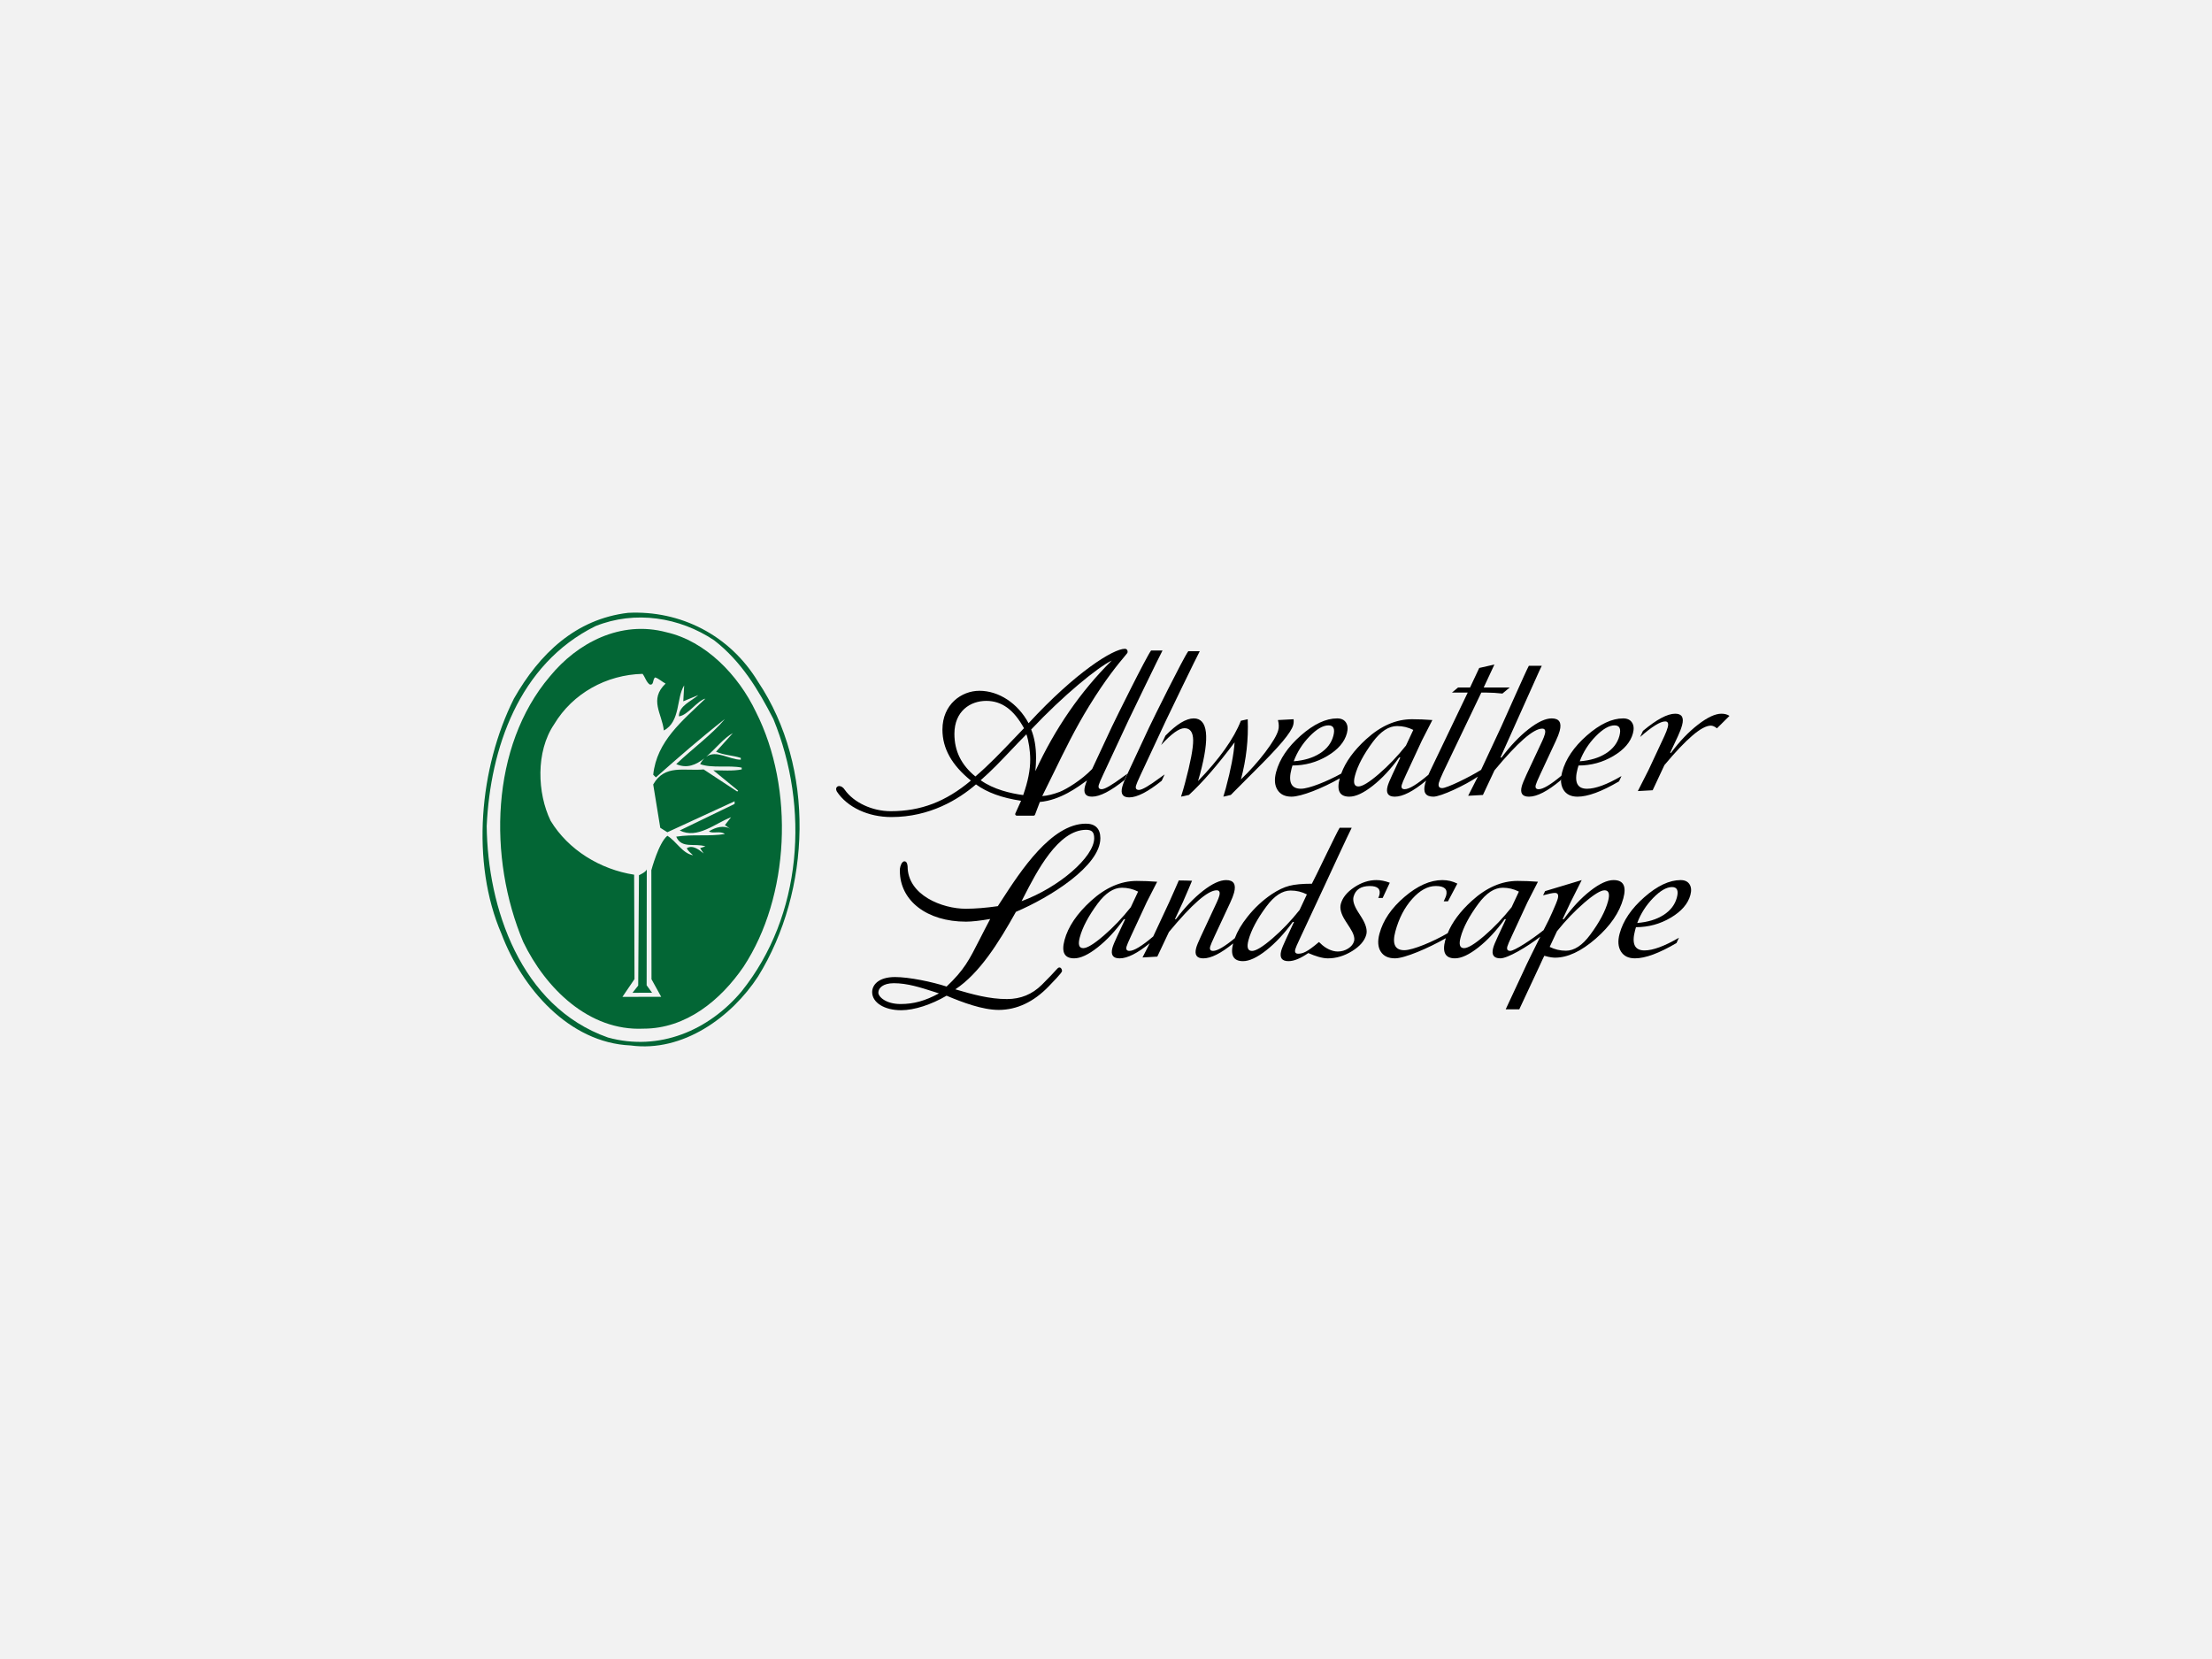 <?xml version="1.0" encoding="utf-8"?>
<!-- Generator: Adobe Illustrator 16.0.3, SVG Export Plug-In . SVG Version: 6.00 Build 0)  -->
<!DOCTYPE svg PUBLIC "-//W3C//DTD SVG 1.1//EN" "http://www.w3.org/Graphics/SVG/1.1/DTD/svg11.dtd">
<svg version="1.1" id="Layer_1" xmlns="http://www.w3.org/2000/svg" xmlns:xlink="http://www.w3.org/1999/xlink" x="0px" y="0px"
	 width="612px" height="459px" viewBox="0 0 612 459" enable-background="new 0 0 612 459" xml:space="preserve">
<rect x="0" fill="#F2F2F2" width="612" height="459"/>
<g>
	<g>
		<path fill="#036635" d="M209.742,188.642c-7.834-12.969-21.543-19.823-35.979-19.088c-14.443,1.712-24.483,11.252-31.582,23.743
			c-9.543,19.093-11.991,45.285-3.421,65.113c5.63,14.928,18.6,30.104,35.736,30.839c14.443,1.96,27.901-7.835,35.243-19.09
			C224.43,246.415,225.65,212.39,209.742,188.642z M205.15,274.317c-9.053,10.768-22.761,16.643-36.958,12.731
			c-24.232-8.566-33.291-35.988-33.536-58.503c0.981-21.298,8.813-44.797,30.11-55.323c11.015-4.404,23.252-2.446,32.797,3.916
			c7.583,5.875,12.237,13.707,16.402,21.787C224.002,223.402,222.039,253.268,205.15,274.317z"/>
		<path fill="#036635" d="M178.946,240.538c-0.249,0.783-2.165,1.612-2.165,1.612l-0.208,30.532l-1.579,1.996l5.42-0.013
			l-1.505-2.063L178.946,240.538z M209.141,196.966c-4.888-10.28-13.952-19.579-24.716-22.029
			c-12.732-3.428-24.725,2.938-32.314,12.238c-16.405,19.335-17.132,50.18-7.346,73.439c6.124,12.724,18.12,24.716,33.292,23.985
			c11.751,0,21.293-7.831,27.663-17.136C218.449,248.129,219.914,218.263,209.141,196.966z M204.954,209.695v0.491
			c-3.215,0-6.76-2.81-9.558-0.818c2.611-2.228,4.956-5.26,7.357-6.526l-4.643,5.135
			C200.308,208.961,202.753,208.961,204.954,209.695z M205.21,212.881c-2.457,0.486-5.397,0.242-7.845,0.242l6.863,5.628
			l-0.253,0.248l-9.294-6.119c-5.391,0.487-10.772-1.472-13.955,4.164l1.955,11.986l1.958,1.228l18.604-8.569v0.736l-15.18,7.346
			c4.902,2.446,9.792-1.961,14.204-3.672l-1.714,2.2c0.492,0.247,0.973,0.731,1.467,0.98c-1.714-0.98-3.913-0.491-5.874,0.735
			c0.981,0.736,3.181-0.242,4.407,0.736c-4.407,0.73-8.813,0-13.462,0.73c1.466,3.426,5.14,1.714,8.077,2.69l-1.47,0.489
			l0.984,1.472c-1.226-0.979-2.942-2.449-4.66-1.472c0.25,0.738,1.23,1.472,1.718,1.965c-2.935-0.493-4.651-3.922-7.1-5.389
			c-2.418,1.95-4.431,9.531-4.431,9.531l0.042,30.166l2.68,4.855l-10.725,0.023l3.343-4.923l-0.103-28.879
			c-9.409-1.472-18.218-6.855-23.113-14.932c-3.676-7.588-4.163-19.101,0.977-26.681c5.144-8.567,14.449-13.711,24.475-13.956
			c0.74,0.982,0.984,2.201,1.96,2.943c1.224,0.245,0.733-1.228,1.472-1.96c0.98,0.244,1.956,1.22,2.934,1.711
			c-4.644,4.403-0.978,8.323-0.486,12.971c4.652-2.445,3.425-9.055,5.627-12.476l-0.247,4.401l4.163-1.714
			c-1.955,1.714-5.38,2.939-5.38,5.876c2.446-0.245,5.139-4.403,7.339-4.896c-6.36,6.123-13.46,11.75-14.438,21.051l0.731,0.734
			c6.368-5.625,12.237-10.77,19.095-16.155c-3.425,4.163-8.813,8.081-13.464,12.483c2.982,1.319,5.511,0.208,7.825-1.638
			c-0.43,0.402-0.837,0.937-1.218,1.638c3.182,1.218,8.081,0.244,11.512,0.98v0.49H205.21z"/>
	</g>
	<g>
		<path d="M249.314,279.5c-4.629,0-7.998-2.102-8.012-5c0-1.919,1.646-4.164,6.312-4.182c3.926,0,10.375,1.353,14.281,2.633
			c4.869-4.607,6.235-7.315,9.202-13.158c0.818-1.603,1.729-3.4,2.864-5.537c-2.755,0.479-5.11,0.742-6.692,0.742
			c-10.787,0-18.278-5.768-18.299-14.028c-0.079-0.743,0.242-1.867,0.693-2.366c0.179-0.201,0.377-0.299,0.584-0.299
			c0.717,0,0.829,1.051,0.861,1.394c0.021,8.013,9.62,11.728,16.098,11.728c2.69-0.012,5.575-0.245,8.86-0.718
			c0.37-0.554,0.761-1.165,1.183-1.815c5.097-7.85,13.62-20.98,23.165-21.011c2.63,0,4.015,1.387,4.026,4.009
			c0.022,7.676-13.911,16.375-23.363,20.39c-4.783,8.579-10.115,17.057-16.765,21.439c4.807,1.404,9.377,2.692,14.297,2.692
			c3.815-0.015,6.936-1.298,9.626-3.936c2.226-2.199,3.291-3.386,3.864-4.022c0.543-0.602,0.703-0.784,1.021-0.784
			c0.456,0,0.71,0.546,0.71,0.927c0.007,0.221,0.007,0.508-3.634,4.254c-4.173,4.343-8.838,6.55-13.87,6.563
			c-4.499,0.003-10.044-2.082-14.432-3.933c-4.283,2.507-8.953,4.007-12.534,4.019C249.361,279.5,249.317,279.5,249.314,279.5z
			 M247.258,272.026c-2.939,0.013-4.247,1.32-4.244,2.613c0,1.127,2.065,3.149,6.162,3.149c3.638-0.009,6.757-0.869,10.605-2.945
			c-0.527-0.168-1.049-0.339-1.576-0.508c-3.535-1.13-7.184-2.31-10.887-2.31H247.258z M300.49,229.588
			c-7.765,0.025-13.68,11.6-17.218,18.518c-0.214,0.426-0.427,0.834-0.625,1.223c10.3-3.787,20.097-12.218,20.087-17.436
			c-0.006-1.657-0.636-2.305-2.234-2.305H300.49z"/>
		<path d="M357.792,200.611c0.136-0.492,0.174-1.038,0.108-1.621l-4.331,0.229c0.278,1.058,0.311,1.987,0.093,2.786
			c-0.369,1.374-1.559,3.393-3.558,6.049c-2.017,2.658-4.272,5.188-6.772,7.591c1.484-5.519,2.1-11.07,1.875-16.652l-1.89,0.418
			c-1.947,4.973-5.902,10.538-11.859,16.696l0.561-1.949c2.749-10.262,2.163-15.396-1.745-15.396c-2.107,0-4.722,1.591-7.83,4.771
			l-1.189,2.595c2.82-3.103,4.967-4.653,6.461-4.653c1.57,0,2.37,1.101,2.396,3.318c0.023,2.209-0.729,6.17-2.254,11.866
			c-0.332,1.247-0.701,2.5-1.099,3.756l2.185-0.476c3.652-3.348,7.869-8.196,12.634-14.555c-0.231,3.305-1.047,7.548-2.438,12.723
			l-0.674,2.308l2.059-0.476l4.858-4.883l1.398-1.392c3.634-3.599,6.312-6.419,8.034-8.461
			C356.526,203.159,357.521,201.631,357.792,200.611z"/>
		<path d="M449.096,198.761c-3.12,0-6.472,1.582-10.07,4.738c-3.592,3.16-5.868,6.531-6.825,10.112
			c-0.091,0.348-0.162,0.685-0.216,1.013c-2.969,2.479-5.072,3.73-6.271,3.73c-0.75,0-1.016-0.398-0.804-1.199
			c0.119-0.446,0.521-1.398,1.206-2.862l4.341-9.311c0.505-1.068,0.859-1.983,1.061-2.747c0.624-2.316-0.115-3.474-2.213-3.474
			c-1.712,0-3.847,0.994-6.391,2.973c-2.535,1.98-5.03,4.599-7.481,7.855h-0.305l10.727-23.903c0.244-0.512,0.478-1.01,0.712-1.484
			h-3.575c-0.63,1.056-7.114,15.715-7.668,16.908l-5.543,11.882c-3.308,2.074-9.499,5.057-10.748,5.057
			c-0.885,0-1.195-0.502-0.929-1.504c0.146-0.55,0.537-1.498,1.162-2.846l10.569-22.078h1.543c1.272,0,2.707,0.09,4.299,0.268
			l2.017-1.679h-7.195l2.962-6.353l-4.201,0.953l-2.537,5.4h-3.32l-1.694,1.411h4.368l-10.456,21.812
			c-0.151,0.32-0.288,0.625-0.411,0.917c-3.142,2.661-5.344,4.001-6.576,4.001c-0.755,0-1.021-0.398-0.806-1.198
			c0.109-0.433,0.517-1.386,1.201-2.863l4.376-9.424l2.89-5.649c-1.944-0.151-3.831-0.228-5.645-0.228
			c-4.402,0-8.624,1.836-12.657,5.514c-3.428,3.118-5.728,6.294-6.912,9.528c-3.923,2.172-8.955,4.191-11.149,4.191
			c-2.724,0-3.582-1.858-2.593-5.573l0.25-0.86c3.461,0,6.674-0.875,9.629-2.628c2.968-1.75,4.776-3.846,5.429-6.283
			c0.327-1.223,0.244-2.212-0.254-2.977c-0.497-0.758-1.306-1.142-2.437-1.142c-3.118,0-6.473,1.581-10.063,4.738
			c-3.597,3.16-5.874,6.531-6.831,10.112c-0.537,2.007-0.413,3.644,0.371,4.908c0.786,1.264,2.086,1.895,3.89,1.895
			c2.732,0,8.625-2.365,13.337-5.056c0,0.006,0,0.011,0,0.022c-0.908,3.358-0.013,5.034,2.666,5.034
			c1.768,0,3.931-1.008,6.489-3.023c2.559-2.015,4.987-4.617,7.275-7.811h0.343l-2.196,4.711c-0.72,1.525-1.162,2.605-1.33,3.244
			c-0.512,1.921,0.151,2.879,1.998,2.879c2.207,0,5.093-1.478,8.652-4.436c-0.108,0.305-0.196,0.596-0.271,0.851
			c-0.636,2.391,0.124,3.585,2.287,3.585c2.065,0,8.76-3.143,12.314-5.547l-2.69,5.301l4.087-0.229l3.194-6.807
			c6.381-7.698,10.786-11.546,13.204-11.546c0.767,0,1.006,0.516,0.73,1.544c-0.132,0.496-0.365,1.105-0.696,1.83l-4.374,9.34
			c-0.701,1.523-1.136,2.601-1.311,3.238c-0.518,1.918,0.152,2.876,1.984,2.876c2.211,0,5.119-1.493,8.715-4.482l0.152-0.344
			c-0.044,1.132,0.185,2.111,0.69,2.931c0.787,1.264,2.087,1.895,3.89,1.895c2.849,0,6.679-1.41,11.478-4.236l0.68-1.468
			c-4.011,2.341-7.189,3.513-9.548,3.513c-2.724,0-3.587-1.857-2.593-5.572l0.256-0.86c3.457,0,6.673-0.874,9.635-2.627
			c2.962-1.751,4.766-3.847,5.418-6.284c0.331-1.223,0.244-2.211-0.257-2.976C451.035,199.144,450.227,198.761,449.096,198.761z
			 M362.318,203.732c1.969-2.027,3.717-3.042,5.244-3.042c1.412,0,1.854,0.973,1.331,2.92c-0.527,1.968-1.755,3.576-3.689,4.814
			c-1.939,1.24-4.357,1.978-7.266,2.204C358.89,208.059,360.352,205.758,362.318,203.732z M381.474,214.149
			c-2.662,2.295-4.548,3.442-5.64,3.442c-1.169,0-1.485-1.002-0.947-2.996c0.733-2.759,2.381-5.868,4.935-9.326
			c2.173-2.926,4.414-4.389,6.724-4.389c1.569,0,3.053,0.355,4.473,1.067l-2.028,4.331
			C386.652,209.234,384.143,211.85,381.474,214.149z M448.041,203.611c-0.527,1.969-1.762,3.576-3.695,4.815
			c-1.936,1.24-4.354,1.978-7.271,2.204c0.962-2.571,2.418-4.87,4.393-6.898c1.971-2.027,3.716-3.042,5.242-3.042
			C448.117,200.69,448.562,201.663,448.041,203.611z"/>
		<path d="M476.271,197.463c-1.712,0-3.88,1.008-6.484,3.028c-2.603,2.018-5.097,4.617-7.461,7.798h-0.249l2.151-4.592
			c0.527-1.134,0.918-2.161,1.169-3.087c0.56-2.097-0.077-3.148-1.907-3.148c-2.163,0-5.131,1.583-8.923,4.748l-0.794,1.697
			c3.271-2.872,5.586-4.309,6.939-4.309c0.76,0,0.993,0.548,0.7,1.641c-0.184,0.687-0.498,1.498-0.933,2.437l-4.354,9.321
			l-2.983,5.87l4.103-0.229l3.255-6.958c6.069-7.276,10.352-10.918,12.829-10.918c0.521,0,1.093,0.244,1.707,0.742l3.461-3.442
			C477.907,197.662,477.162,197.463,476.271,197.463z"/>
		<path d="M305.224,214.292l7.031-15.074c0.767-1.637,8.694-18.014,9.379-19.234h-3.162c-1.354,1.794-9.775,18.811-10.862,21.124
			l-5.44,11.657c-2.986,3.109-7.097,5.564-8.944,6.308c-1.91,0.713-3.445,1.089-4.869,1.182c1.111-2.212,2.182-4.402,3.249-6.597
			c2.913-5.968,5.913-12.141,9.727-18.322c4.663-7.606,8.222-11.837,9.739-13.647c0.786-0.933,0.908-1.071,0.908-1.311
			c0-0.813-0.573-0.878-0.745-0.878c-3.197,0-13.546,6.392-26.658,20.597c-2.92-5.472-8.203-8.975-13.604-8.975
			c-4.956,0-10.227,3.765-10.227,10.745c0,5.198,2.576,9.815,7.874,14.097c-6.988,5.854-13.854,8.472-22.188,8.472
			c-5.088,0-10.191-2.379-12.688-5.897c-0.421-0.662-0.999-1.057-1.548-1.057c-0.327,0-0.601,0.145-0.75,0.397
			c-0.101,0.169-0.229,0.54,0.089,1.117c2.875,4.353,8.661,7.06,15.087,7.06c10.637,0,18.56-4.858,23.403-9.034
			c3.107,2.256,7.193,3.739,12.476,4.533l-1.59,3.515c-0.06,0.132-0.046,0.282,0.03,0.403c0.079,0.121,0.212,0.194,0.351,0.194
			h4.678c0.174,0,0.334-0.105,0.392-0.271l1.334-3.514c5.7-0.495,10.583-4.182,13.049-5.958c-0.244,0.603-0.43,1.132-0.549,1.567
			c-0.519,1.95,0.122,2.921,1.929,2.921c2.169,0,5.163-1.53,8.982-4.598l0.816-1.756c-0.598,0.421-1.011,0.722-1.257,0.899
			c-3.047,2.261-4.998,3.392-5.851,3.392c-0.75,0-1.021-0.399-0.805-1.198C304.136,216.707,304.538,215.754,305.224,214.292z
			 M269.861,214.827c-3.902-3.181-5.802-7.042-5.802-11.789c0-6.304,4.416-9.125,8.798-9.125c4.285,0,7.613,2.405,10.453,7.562
			c-1.011,1.039-2,2.082-2.998,3.124C276.999,208.077,273.572,211.665,269.861,214.827z M283.09,219.977
			c-3.494-0.465-8.197-1.558-11.765-4.107c2.967-2.579,5.687-5.448,8.325-8.23c1.407-1.484,2.858-3.016,4.334-4.488
			c0.622,1.83,1.051,4.628,1.051,6.966C285.035,213.053,284.438,216.106,283.09,219.977z M286.456,213.361
			c0.131-1.236,0.193-2.472,0.193-3.7c0-3.017-0.437-5.583-1.35-7.83c8.795-9.342,18.289-17.131,22.294-19.083
			C298.976,191.286,291.882,201.568,286.456,213.361z"/>
		<path d="M315.119,218.554c-0.75,0-1.022-0.398-0.81-1.205c0.126-0.443,0.526-1.396,1.211-2.859l7.037-15.073
			c0.76-1.637,8.694-18.017,9.379-19.236h-3.174c-1.348,1.801-9.775,18.815-10.857,21.126l-6.135,13.166
			c-0.635,1.346-1.053,2.418-1.271,3.221c-0.517,1.944,0.127,2.923,1.934,2.923c2.158,0,5.157-1.538,8.979-4.601l0.813-1.753
			c-0.598,0.418-1.012,0.716-1.25,0.891C317.922,217.417,315.972,218.554,315.119,218.554z"/>
		<path d="M380.815,243.496c-2.112,0-4.167,0.672-6.167,2.016c-2,1.339-3.228,2.873-3.689,4.604
			c-0.337,1.248,0.093,2.798,1.281,4.656l1.229,1.905c1.018,1.567,1.407,2.802,1.169,3.7c-0.222,0.815-0.766,1.501-1.637,2.053
			c-0.88,0.553-1.836,0.828-2.89,0.828c-1.664,0-3.444-0.936-4.717-2.189c0.011-0.002,0.011-0.003,0.011-0.008l-0.49-0.428
			c-3.281,2.793-4.477,3.231-5.747,3.231c-0.751,0-1.012-0.415-0.794-1.245c0.107-0.403,0.511-1.349,1.213-2.82l7.047-15.108
			c0.689-1.48,6.718-14.53,7.346-15.666h-3.336c-0.729,1.052-6.867,14.036-7.683,15.474c-2.658,0-4.733,0.192-6.239,0.584
			c-1.505,0.387-3.104,1.149-4.814,2.279c-2.538,1.702-4.803,3.809-6.787,6.314c-1.625,2.041-2.777,4.008-3.482,5.903
			c-2.837,2.328-4.849,3.509-6.006,3.509c-0.749,0-1.021-0.399-0.805-1.201c0.116-0.433,0.522-1.387,1.207-2.86l4.342-9.309
			c0.506-1.082,0.858-2.001,1.06-2.747c0.62-2.312-0.108-3.471-2.195-3.471c-1.728,0-3.857,0.988-6.396,2.964
			c-2.533,1.978-5.032,4.594-7.494,7.851h-0.282l2.195-4.711c0.7-1.513,2.538-5.925,2.538-5.925s-3.418-0.117-3.662-0.081
			c0,0-1.968,4.544-2.651,6.008l-4.397,9.423l-0.031,0.067c-3.132,2.655-5.332,3.993-6.57,3.993c-0.749,0-1.017-0.399-0.805-1.201
			c0.119-0.432,0.521-1.387,1.211-2.859l4.369-9.423l2.892-5.649c-1.945-0.153-3.825-0.229-5.646-0.229
			c-4.4,0-8.612,1.837-12.656,5.511c-3.901,3.549-6.349,7.171-7.336,10.87c-0.901,3.362-0.01,5.038,2.671,5.038
			c1.761,0,3.932-1.008,6.485-3.021c2.565-2.017,4.99-4.618,7.282-7.812h0.35l-2.209,4.714c-0.716,1.522-1.16,2.604-1.33,3.243
			c-0.509,1.917,0.152,2.881,2.004,2.881c2.138,0,4.919-1.402,8.332-4.184l-2,3.935l4.091-0.232l3.218-6.81
			c6.368-7.691,10.771-11.539,13.205-11.539c0.76,0,1.004,0.516,0.728,1.544c-0.135,0.492-0.374,1.104-0.716,1.83l-4.354,9.335
			c-0.719,1.528-1.158,2.605-1.327,3.243c-0.511,1.914,0.142,2.878,1.975,2.878c2.135,0,4.89-1.384,8.253-4.128
			c-0.826,3.264,0.075,4.901,2.733,4.901c1.749,0,3.907-1.008,6.45-3.013c2.549-2.014,4.982-4.62,7.31-7.822h0.342l-2.196,4.711
			c-0.723,1.539-1.163,2.618-1.329,3.243c-0.518,1.922,0.151,2.881,1.998,2.881c1.518,0,3.266-0.714,5.51-2.249l0.081,0.054
			c1.745,0.752,3.696,1.422,5.31,1.422c2.307,0,4.533-0.67,6.701-2.006c2.163-1.335,3.472-2.854,3.928-4.558
			c0.332-1.229-0.097-2.81-1.288-4.73l-1.097-1.731c-1.028-1.667-1.408-3.003-1.141-4.012c0.531-1.981,2.031-2.974,4.51-2.974
			c2.207,0,3.081,0.858,2.618,2.577c-0.043,0.15-0.092,0.286-0.146,0.396l-0.143,0.328h1.218l1.97-4.215
			C383.206,243.738,381.975,243.496,380.815,243.496z M305.342,258.883c-2.668,2.296-4.548,3.443-5.643,3.443
			c-1.168,0-1.486-1-0.948-2.995c0.739-2.763,2.385-5.872,4.934-9.329c2.18-2.924,4.419-4.391,6.728-4.391
			c1.567,0,3.055,0.356,4.468,1.069l-2.026,4.331C310.515,253.964,308.012,256.587,305.342,258.883z M352.043,259.645
			c-2.674,2.302-4.554,3.452-5.645,3.452c-1.181,0-1.513-0.997-0.974-2.993c0.744-2.759,2.396-5.869,4.968-9.331
			c2.166-2.92,4.4-4.386,6.704-4.386c1.597,0,3.092,0.358,4.483,1.068l-2.017,4.311
			C357.224,254.716,354.716,257.345,352.043,259.645z"/>
		<path d="M467.435,244.639c-0.499-0.763-1.31-1.143-2.445-1.143c-3.114,0-6.466,1.579-10.058,4.737
			c-3.592,3.154-5.875,6.525-6.837,10.11c-0.539,2.006-0.406,3.645,0.375,4.906c0.788,1.27,2.081,1.896,3.891,1.896
			c2.848,0,6.673-1.411,11.478-4.232l0.681-1.472c-4.013,2.342-7.196,3.513-9.551,3.513c-2.715,0-3.579-1.854-2.585-5.572
			l0.244-0.859c3.462,0,6.673-0.874,9.629-2.626c2.967-1.753,4.771-3.851,5.429-6.284
			C468.016,246.393,467.93,245.398,467.435,244.639z M463.942,248.341c-0.529,1.973-1.763,3.576-3.691,4.816
			c-1.938,1.237-4.363,1.974-7.271,2.204c0.957-2.571,2.418-4.866,4.385-6.9c1.968-2.025,3.718-3.036,5.244-3.036
			C464.017,245.426,464.462,246.396,463.942,248.341z"/>
		<path d="M446.438,243.496c-1.771,0-3.935,0.999-6.482,3.006c-2.555,2.001-4.987,4.604-7.299,7.811h-0.325l2.189-4.656l3.099-6.162
			l-10.13,3.053l-0.559,1.164c1.597-0.445,2.683-0.668,3.265-0.668c0.815,0,1.081,0.532,0.793,1.604
			c-0.168,0.622-0.674,1.876-1.521,3.762l-0.973,2.119c-0.473,0.928-0.95,1.875-1.424,2.812c-3.313,2.66-8.069,5.745-9.227,5.745
			c-0.75,0-1.016-0.398-0.805-1.201c0.121-0.433,0.521-1.386,1.213-2.859l4.368-9.423l2.892-5.65
			c-1.945-0.154-3.825-0.227-5.646-0.227c-4.402,0-8.618,1.836-12.656,5.51c-3.222,2.935-5.434,5.918-6.673,8.953
			c-3.9,2.277-9.623,4.706-12.009,4.706c-2.57,0-3.397-1.724-2.474-5.168c0.968-3.613,2.518-6.616,4.647-9.007
			c2.13-2.388,4.315-3.585,6.548-3.585c2.38,0,3.336,0.879,2.863,2.634c-0.075,0.28-0.26,0.718-0.543,1.312l-0.136,0.288h1.185
			l2.592-4.901c-1.288-0.65-2.674-0.973-4.146-0.973c-3.359,0-6.854,1.549-10.479,4.646c-3.628,3.096-5.938,6.494-6.927,10.195
			c-0.551,2.049-0.435,3.693,0.352,4.938c0.789,1.248,2.104,1.87,3.946,1.87c2.658,0,9.168-2.77,14.084-5.582
			c-0.054,0.182-0.124,0.362-0.173,0.544c-0.896,3.361-0.006,5.038,2.674,5.038c1.767,0,3.93-1.01,6.488-3.021
			c2.559-2.017,4.982-4.62,7.275-7.813h0.348l-2.206,4.714c-0.712,1.521-1.157,2.604-1.325,3.243
			c-0.517,1.916,0.151,2.878,1.999,2.878c2.017,0,7.374-3.164,11.036-5.981c-1.787,3.563-3.303,6.665-3.728,7.562l-5.841,12.52h3.76
			l5.728-12.258c0.518-1.166,0.908-1.985,1.201-2.555c1.592,0.477,2.603,0.524,2.967,0.524c3.472,0,7.227-1.756,11.259-5.265
			c4.037-3.514,6.581-7.229,7.635-11.16C450.046,245.176,449.144,243.496,446.438,243.496z M410.703,258.883
			c-2.668,2.296-4.547,3.443-5.646,3.443c-1.167,0-1.482-1-0.943-2.995c0.737-2.763,2.379-5.872,4.933-9.329
			c2.175-2.924,4.413-4.391,6.732-4.391c1.56,0,3.043,0.356,4.456,1.069l-2.021,4.331
			C415.871,253.964,413.366,256.587,410.703,258.883z M444.912,249.314c-0.74,2.759-2.398,5.872-4.963,9.329
			c-2.174,2.925-4.405,4.392-6.705,4.392c-1.587,0-3.086-0.352-4.487-1.055l2.015-4.328c2.37-2.965,4.891-5.591,7.554-7.89
			c2.663-2.295,4.536-3.442,5.613-3.442C445.117,246.319,445.448,247.318,444.912,249.314z"/>
	</g>
</g>
</svg>
